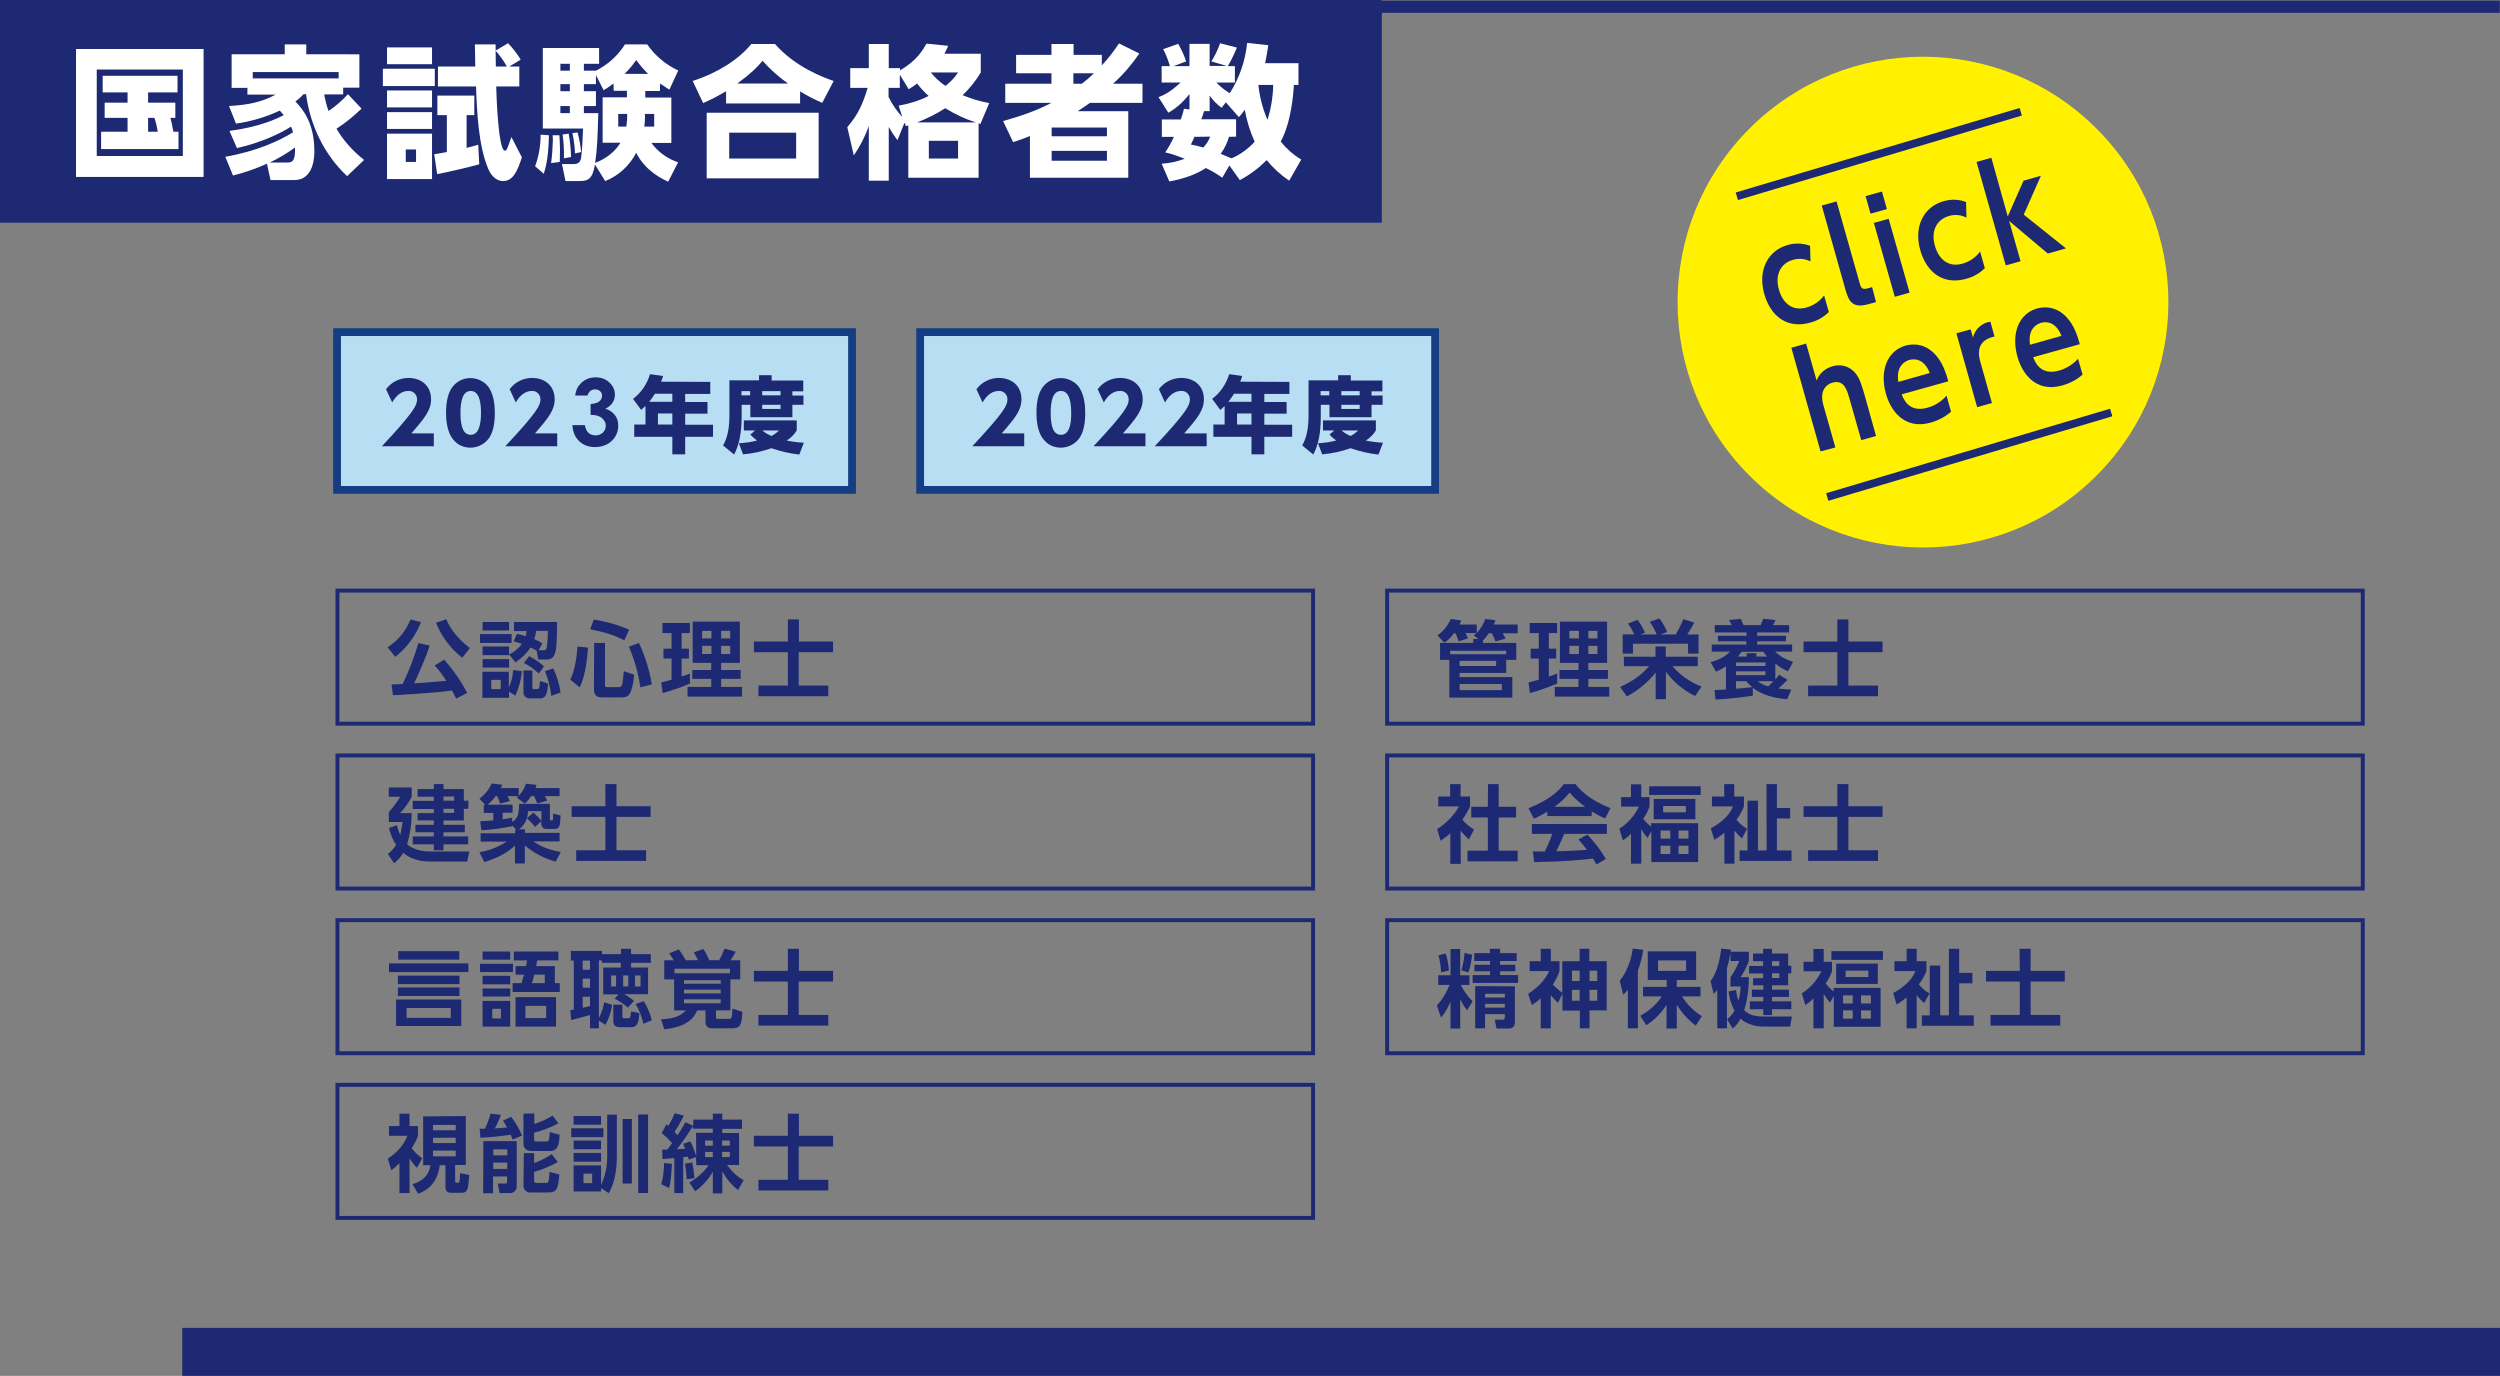 <?xml version="1.0" encoding="utf-8"?>
<!-- Generator: Adobe Illustrator 24.1.2, SVG Export Plug-In . SVG Version: 6.00 Build 0)  -->
<svg version="1.1" id="レイヤー_1" xmlns="http://www.w3.org/2000/svg" xmlns:xlink="http://www.w3.org/1999/xlink" x="0px"
	 y="0px" viewBox="0 0 1266.1 696.8" style="enable-background:new 0 0 1266.1 696.8;" xml:space="preserve">
<rect x="0" y="0" width="1266.1" height="696.8" fill="#808080" stroke="none"/>
<style type="text/css">
	.st0{fill:#1D2A73;}
	.st1{fill:#FFFFFF;}
	.st2{fill:#FFF100;}
	.st3{fill:none;stroke:#1D2A73;stroke-width:4;stroke-miterlimit:10;}
	.st4{fill:none;stroke:#1D2A73;stroke-width:2;stroke-miterlimit:10;}
	.st5{fill:#B8DEF3;}
	.st6{fill:none;stroke:#153D83;stroke-width:3.94;stroke-miterlimit:10;}
	.st7{fill:#1E2973;}
</style>
<rect class="st0" width="699.8" height="112.8"/>
<path class="st1" d="M103.1,24.8v64.8H38.5V24.8H103.1z M92.6,35.2H49V79h43.6V35.2z M90.4,66.7v8.8H51.2v-8.8h13.4v-7H53V52h11.6
	v-5.2H52v-8.4h37.9v8.4H75V52h13.8v7.7h-2.5c0.5,1.8,0.9,3.6,1.5,7H90.4z M79.9,66.7c-0.4-2.4-0.9-4.7-1.7-7H75v7H79.9z"/>
<path class="st1" d="M183.1,55c-3.9,3.8-8.1,7.2-12.7,10.2c3.6,6.1,8.4,11.4,14,15.8l-8.6,8.2c-11.6-10.9-18.7-25.6-20.8-41.5h-1.3
	c-1.2,1.4-2.6,2.6-4.1,3.7c3.9,4,9.6,11,9.6,25.2c0,2.1,0,14.6-10.2,14.6h-12l-1.8-8.3c-5.5,2.5-11.3,4.5-17.2,6l-3.9-9.5
	C130.3,76.6,142,71,148.4,67c-0.2-0.7-0.4-1.5-1-2.9c-5.2,3.4-15,8.1-27.4,10.9l-3.8-8.7c15.3-2,24.1-6.2,27.5-8
	c-0.9-1.1-1.5-1.7-2-2.3c-7,3.3-14.5,5.5-22.2,6.6l-3.5-8.9c10-0.6,16.6-2,23.6-5.8h-14.3v-3.4h-8v-17h26.9v-5h10.9v5H182v16.9h-8.2
	v3.4h-9.6c0.5,2.9,1.2,5.7,2.2,8.4c3.6-2.4,6.9-5.3,9.8-8.5L183.1,55z M171.5,39.7v-3.2H128v3.2H171.5z M145.4,82.3
	c2.3,0,4.3-0.3,4-7.6c-4,2.9-8.3,5.5-12.8,7.6H145.4z"/>
<path class="st1" d="M220.2,34.8v8.8h-26.3v-8.8H220.2z M218.8,24v8.5H196V24H218.8z M218.8,45.8v8.6H196v-8.6L218.8,45.8z
	 M218.8,56.8v8.5H196v-8.5L218.8,56.8z M218.8,67.7v23H196v-23H218.8z M210.7,75.7h-5.2V82h5.2V75.7z M242.7,83.2
	c-4.8,1.4-15.8,3.9-21.3,5l-1.5-10.1c3-0.4,3.5-0.6,6.4-1.1V58.3h-4.8v-9.9h18.7v9.9h-3.9v16.6c2-0.5,2.7-0.7,5.9-1.6L242.7,83.2z
	 M257.3,21.9c2.4,2.5,4.6,5.3,6.4,8.3l-5.8,3.5h5.1v10.1h-11.7c0.1,4,1,32.5,4.4,32.5c0.9,0,1-0.4,3.3-6.9l5.3,10.3
	c-2.3,7.1-4.5,12-9.6,12c-2.3,0-5.5-1.6-7.4-6.1c-5-11.6-5.8-29.5-6.2-41.8h-19.3V33.7h18.9c-0.1-7.5-0.2-8.5-0.2-11.2H251v3.1
	L257.3,21.9z M256.7,33.7c-1.6-2.9-3.5-5.6-5.7-8c0,1.1,0.1,6.6,0.1,8H256.7z"/>
<path class="st1" d="M278,68.5c-0.1,5-0.4,12.8-2.6,19.5l-4.4-3.8c1.9-5.1,2.8-10.5,2.8-16L278,68.5z M334.2,46.1h-7.4v3.3H340v23
	h-10.1c3.4,4.6,8.1,8,13.5,9.8l-5,9.8c-2.9-1.3-11.5-5.3-16.2-14.6c-3.4,6.5-8.9,11.6-15.7,14.3l-5.2-8.4c-1.2,7.2-3.2,8.4-8,8.4
	h-6.9l-1.8-8.6h5.7c1.1,0,3,0,3.8-2.3c0.6-1.8,1.1-12.6,1.2-15.7h-20.4V24.3h28.5v8h-7.7v3.5h6.1c6-3,11.1-7.6,14.7-13.3h11.3
	c3.9,5.7,9.4,10.3,15.7,13.2l-4.5,9.7c-1.3-0.8-2.4-1.5-4.7-3.1L334.2,46.1z M283.3,68.5c0.1,1.2,0.3,5.1,0.3,6.9
	c0,2.1-0.1,5.5-0.1,6.6l-4.4,0.6c0.5-3.8,0.8-7.6,0.9-11.5c0-0.6-0.1-1.8-0.1-2.6H283.3z M283.8,32.3v3.5h4.8v-3.5H283.8z
	 M283.8,42.6v3.6h4.8v-3.6H283.8z M283.8,53.7v3.6h4.8v-3.6H283.8z M288,67.7c0.7,3.9,1.1,7.9,1.2,11.8l-3.6,0.7
	c0.1-4.1-0.1-8.1-0.7-12.1L288,67.7z M292.5,67.1c0.9,3.2,1.5,6.6,1.8,9.9l-3.1,0.7c-0.1-3.5-0.6-6.9-1.3-10.3L292.5,67.1z
	 M310.7,42.3c-1.6,1.2-3.3,2.4-5,3.4l-3.9-7.7v4.6h-6.1v3.6h6.1v7.5h-6.1v3.6h7.3c-0.4,12.8-0.5,17.7-1.6,25.2
	c2-0.8,8.7-3.4,12.8-10.2h-9v-23h12.3V46h-6.7L310.7,42.3z M317.2,64.1c0.3-2.1,0.5-4.3,0.4-6.4h-4.5v6.4H317.2z M328.2,37.4
	c-2.2-2.2-4.2-4.5-6-7c-1.7,2.5-3.7,4.9-5.9,7H328.2z M331.3,64.1v-6.4h-4.7c0.1,2.1,0,4.3-0.3,6.4H331.3z"/>
<path class="st1" d="M416.4,52.1c-3.9-1.7-7.6-3.6-11.2-5.8v6.1h-37.5v-6.2c-3.7,2.2-7.6,4.3-11.6,6L350.8,41
	c12.8-4.1,23.4-11,29.7-18.7h12c10.3,11.8,25,17.1,29.7,18.7L416.4,52.1z M414.6,57.1v33.2h-56.7V57.1H414.6z M403.2,67.2h-33.9
	v13.1h33.9V67.2z M399.1,42.3c-4.7-3.3-9-7.1-12.9-11.5c-2.9,3.4-5.7,6.3-12.8,11.5H399.1z"/>
<path class="st1" d="M496.7,27.2v9.5c-2.5,4.2-5.6,8.1-9.2,11.5c4.3,1.8,8.9,3.2,13.5,4l-4.5,10.6l-0.9-0.3V90H460V63.5l-1.2,0.4
	l-0.7-1.8l-3.6,8.9c-1.6-2.1-3.1-4.4-4.4-6.7v27.2H440V63.9c-1.9,5.2-4.4,10.2-7.6,14.8l-3.3-14.3c5.4-6.2,7.9-11.8,10.3-19.9h-8.8
	v-10h9.4V22.3h10.1v12.2h5.7v1.1c8.8-5,11.8-10.7,13.4-13.5l11,1.1c-0.6,1.4-1.2,2.7-1.9,4L496.7,27.2z M455.1,53.5
	c5.3-0.9,10.4-2.5,15.2-4.9c-2.1-1.9-4.1-4-5.8-6.3c-1.8,1.3-2.7,1.9-4.3,2.9l-4.5-7.4v6.7H450v4.6c1.8,3.7,4.2,7.2,7,10.2
	L455.1,53.5z M494.2,62c-5.4-1.7-10.6-4.2-15.5-7.2c-4.5,2.9-9.3,5.3-14.3,7.2H494.2z M485.2,71.3h-14.8v9h14.8V71.3z M471.4,36.7
	c2.1,2.6,4.6,4.9,7.4,6.8c2.5-1.9,4.7-4.2,6.4-6.8H471.4z"/>
<path class="st1" d="M577,27.1c-3.8,5.6-8.3,10.8-13.3,15.3h14.9v9.7H552c-2.5,1.8-4.1,2.8-6.2,4.2h25.6V90h-49.8V68.9
	c-2.4,1-3.9,1.5-8.5,3.1L508,61.3c13.9-3.9,19.5-6.7,24.5-9.2h-23.4v-9.7h23.4v-5.3h-17.9v-9.3h17.9v-5.5h11.2v5.5H558v5.3
	c3.2-3.4,6.1-7.2,8.7-11.1L577,27.1z M560.6,64.6h-28V69h28V64.6z M560.6,76.4h-28v5h28V76.4z M547.9,42.4c2.1-1.6,4.2-3.4,6.1-5.3
	h-10.4v5.3H547.9z"/>
<path class="st1" d="M622.6,83.8L619,90c-2.6-1.9-5.4-3.5-8.3-4.9c-4.7,3-10.1,5.2-18.5,6.8l-3.9-9c4-0.2,8-1.1,11.7-2.5
	c-6.6-2.6-8.6-2.9-9.9-3.2c1.7-2.5,3.2-5.1,4.4-7.9h-6.1v-8.8h9.6c0.7-1.8,1.2-3.6,1.6-5.4l2.8,0.3v-7.8c-2.9,3.8-6.5,7.1-10.7,9.5
	l-5-7.9c2.5-0.9,5.8-2.4,11.2-7.4h-9.6v-8.3h4.2c-0.9-3-2-5.9-3.4-8.6l7.6-2.7c1.6,2.8,3,5.8,4,8.9l-6.4,2.4h8.1V22.2h10.2v11.2h8.7
	l-7.8-2.3c1.8-2.9,3.3-6,4.4-9.2l8.5,2.2c-1.3,3.2-2.8,6.4-4.6,9.4h3.6v8.3H616c2,2.1,4.3,3.9,6.8,5.4c4.9-7.7,7.9-16.4,8.8-25.5
	l10.7,1.2c-0.4,2.4-0.7,5-1.6,9.1h16.9v11h-2.3c-0.3,4.2-1.2,18.5-6.7,28.7c2.9,3.6,6.4,6.7,10.4,9.1l-6.1,10.7
	c-4.3-2.9-8.1-6.4-11.4-10.4c-4,4-8.6,7.5-13.6,10.1L622.6,83.8z M604.9,69.3c-0.3,0.7-0.4,1.1-1.8,3.9c2,0.4,3.4,0.7,6.3,1.5
	c1.5-1.6,2.7-3.4,3.5-5.5L604.9,69.3L604.9,69.3z M622.4,69.3c-0.9,3.1-2.3,6-4.2,8.6c1,0.4,2.2,0.9,5.5,2.3
	c4.4-1.9,8.4-4.8,11.7-8.4c-2.3-5.2-4-10.6-5-16.2c-0.9,1.3-1.9,2.6-3,3.7l-6.6-7.5l-2.1,2.8c-2.4-1.7-4.4-3.8-6.1-6.2v7.9h-2.8
	c-0.8,2.3-1,3.1-1.4,4.1H626v8.8L622.4,69.3z M637.3,43c0.6,6.1,2.2,12.1,4.6,17.7c1.8-5.7,2.8-11.7,2.9-17.7H637.3z"/>
<rect x="133.4" y="0.3" class="st0" width="1132.6" height="6.2"/>
<rect x="92.3" y="672.5" class="st0" width="1173.8" height="24.3"/>
<ellipse transform="matrix(0.707 -0.707 0.707 0.707 177.163 733.518)" class="st2" cx="974" cy="152.9" rx="124.3" ry="124.3"/>
<path class="st0" d="M926.2,158c-2.6,2.6-5.9,4.5-9.5,5.4c-11.3,3.2-19.9-2.9-23.2-14.5c-3.5-12.4,2.1-22.1,11.8-24.8
	c3.7-1.1,7.8-1,11.4,0.4l0.2,7.9c-2.8-1.4-5.9-1.7-8.9-0.8c-6.3,1.8-9.2,7.7-7.1,15c1.8,6.5,6.5,11.3,14.1,9.1
	c3.5-1,6.6-3.1,8.8-6.1L926.2,158z"/>
<path class="st0" d="M950.1,153l-3.7,1c-8.2,2.3-10.1-1.2-11.9-7.7l-11.9-42.2l7.5-2.1l11.8,41.7c0.5,1.9,1.1,3.1,3.8,2.4l2.4-0.7
	L950.1,153z"/>
<path class="st0" d="M955.6,105.9l-8.3,2.3l-2.5-8.9l8.3-2.3L955.6,105.9z M967.1,148.2l-7.5,2.1L949,112.9l7.5-2.1L967.1,148.2z"/>
<path class="st0" d="M1005.2,135.8c-2.6,2.6-5.9,4.5-9.5,5.4c-11.3,3.2-19.9-2.9-23.2-14.5c-3.5-12.4,2.1-22.1,11.8-24.8
	c3.7-1.1,7.8-1,11.4,0.4l0.2,7.9c-2.8-1.4-5.9-1.7-8.9-0.8c-6.3,1.8-9.2,7.7-7.1,15c1.8,6.5,6.5,11.3,14.1,9.1
	c3.5-1,6.6-3.1,8.8-6.1L1005.2,135.8z"/>
<path class="st0" d="M1016.8,109.6l8-18.1l8.8-2.5l-8.7,19.7l21.4,17.1l-9.2,2.6l-19.6-16.5l5.8,20.4l-7.5,2.1L1001,82l7.5-2.1
	L1016.8,109.6z"/>
<path class="st0" d="M922,228.6l-14.8-52.5l7.5-2.1l5.3,18.7c1.4-3.6,4.4-6.2,8.1-7.2c4.1-1.3,8.6,0,11.4,3.3
	c2.1,2.5,3.1,5.3,4.7,10.9l5.9,21.1l-7.5,2.1l-6-21.2c-1.2-4.1-2.7-9.6-8.6-7.9c-1.2,0.3-7.2,2.4-4.5,11.6l6,21.2L922,228.6z"/>
<path class="st0" d="M963.1,199.7c0.9,2.4,3.6,9.4,13,6.8c3.7-1,7.1-3.1,9.7-6.1l2.3,8.1c-3,2.6-6.4,4.4-10.2,5.5
	c-14.1,4-20.7-7-22.8-14.6c-3.3-11.8,0.8-21.8,10-24.4c3.7-1,10.8-1.4,16.5,6.4c2.6,3.5,4.1,8,5.1,11.7L963.1,199.7z M977.3,188.9
	c-3.2-8.2-8.9-7-10.4-6.6c-1.2,0.4-6.9,2.3-5.5,11.1L977.3,188.9z"/>
<path class="st0" d="M1001.3,206.2l-10.5-37.4l7.2-2l1.2,4.1c1-4.2,4.5-7.4,8.8-8l2.1,7.5c-5.3,1.2-9.6,4.3-7.2,12.8l5.9,20.9
	L1001.3,206.2z"/>
<path class="st0" d="M1029.7,180.9c0.9,2.4,3.6,9.4,13,6.8c3.7-1,7.1-3.1,9.7-6l2.3,8c-2.9,2.6-6.4,4.4-10.2,5.5
	c-14.2,4-20.7-7-22.8-14.6c-3.3-11.8,0.8-21.8,10-24.4c3.7-1,10.8-1.4,16.5,6.4c2.6,3.5,4.1,8,5.1,11.7L1029.7,180.9z M1044,170.1
	c-3.2-8.2-8.9-7-10.4-6.6c-1.2,0.4-6.9,2.3-5.5,11.1L1044,170.1z"/>
<line class="st3" x1="879.6" y1="99.4" x2="1023.4" y2="56.6"/>
<line class="st3" x1="925.4" y1="251.7" x2="1069.2" y2="208.9"/>
<rect x="170.9" y="299.1" class="st4" width="494.1" height="67.4"/>
<path class="st0" d="M213.2,315.1c-2.7,6.9-7.2,13-13,17.6l-3.9-4.9c5.3-3.4,9.3-8.3,11.6-14.1L213.2,315.1z M231,353.8
	c-0.6-1.2-1.1-2.3-2.1-4.1c-10,1.4-27.2,2.2-29.9,2.4l-0.7-5.5c0.6,0,4.7-0.1,5.6-0.2c3.3-6.7,5.9-13.6,8-20.7l5.7,1.2
	c-1.7,5.8-6.5,16.5-7.9,19.1c1.3,0,4.1-0.1,5.5-0.3c3.1-0.2,8.5-0.7,10.8-0.9c-1.7-2.8-3.7-5.4-5.9-7.8l4.9-2.9
	c4.5,5.1,8.4,10.7,11.6,16.8L231,353.8z M234.1,333.1c-5.9-4.6-10.5-10.7-13.3-17.7l5.2-1.8c2,4.9,6.3,10.4,12,14.6L234.1,333.1z"/>
<path class="st0" d="M259.1,321.1v4.5h-16v-4.5H259.1z M257.8,315v4.3h-13.4V315H257.8z M257.8,327.4v4.4h-13.4v-4.4H257.8z
	 M257.8,333.8v4.3h-13.4v-4.3H257.8z M264.3,339.9c-0.4,4.3-1.5,8.5-3.3,12.4l-3.2-2v3.1h-13.5v-13.2h13.4v8c1.3-2.8,2-5.8,2.2-8.9
	L264.3,339.9z M253.6,344.3h-4.8v4.7h4.8V344.3z M271.8,329.5c-1.2-0.7-2-1.1-3.1-1.6c-2,3-4.6,5.6-7.7,7.5l-3.2-4
	c2.6-1.1,4.8-3,6.5-5.3c-1.9-0.6-2.6-0.9-4.2-1.3l1.7-3.8c1.5,0.3,2.2,0.5,4.4,1.2c0.3-0.9,0.4-1.8,0.5-2.6h-6.4V315h21.8
	c0,4.5,0,12.1-0.8,15c-0.6,2.3-1.4,4-4.5,4h-4.2L271.8,329.5z M269.6,339.6v8.2c0,0.4,0,1.2,0.7,1.2h1.8c0.9,0,1.1-0.7,1.4-4.1
	l4.1,1.3c-0.4,4-0.7,7.5-4,7.5h-5.2c-1.6,0.2-3.1-1-3.3-2.7c0-0.1,0-0.2,0-0.3v-11.2L269.6,339.6z M272.9,341.1
	c-2.3-2.1-4.8-3.9-7.6-5.4l2.7-3.4c2.7,1.4,5.3,3.1,7.5,5.2L272.9,341.1z M275.3,329.4c0.8,0,1.4-0.4,1.6-1.7
	c0.4-2.7,0.6-5.5,0.5-8.2h-5.8c-0.2,1.4-0.6,2.8-1,4.2c1.4,0.6,2.8,1.3,4.1,2.1l-1.9,3.5h2.5V329.4z M279.2,352.4
	c-0.5-4.3-1.6-8.5-3.2-12.5l4.2-1.4c1.8,3.9,3.1,8,3.7,12.2L279.2,352.4z"/>
<path class="st0" d="M297.8,328c-0.9,12.9-3.1,17.7-4.2,20.1l-4.8-3.9c2.3-4.6,3.2-10.8,3.7-16.8L297.8,328z M300.7,313.8
	c6.2,0.9,12.2,2.6,17.9,5.1l-2.4,5.4c-5.2-2.7-9.8-4.1-17.3-5.6L300.7,313.8z M300.9,325.6h5.5v21.2c0,0.5,0,1.2,1.1,1.2h5.9
	c0.6,0,1.2-0.3,1.5-0.9c0.5-1,0.9-5.6,1-7.2l5.3,1.8c-1.1,10.4-3,11.5-6.3,11.5h-10c-2.6,0-4.1-1-4.1-4.3L300.9,325.6z M323.6,325.6
	c3.1,6.7,5.3,13.7,6.5,21l-5.8,1.5c-1-7.1-3-14-5.8-20.6L323.6,325.6z"/>
<path class="st0" d="M334.9,345.6c1.6-0.4,3-0.7,5.2-1.4v-10.7H336v-5h4.1v-7.9h-4.6v-5.1h13.9v5.1h-4.2v7.9h3.7v5h-3.7v9.1
	c2.4-0.8,3.1-1,4.2-1.5v5.1c-4.5,1.9-9.1,3.5-13.8,4.8L334.9,345.6z M350.8,314.8h23.9v20.9h-9.5v3.6h9.9v4.5h-9.9v4.1h10.6v4.9
	h-27.6v-4.9h12v-4.1h-9.6v-4.5h9.6v-3.6h-9.4V314.8z M355.6,319.5v3.8h4.7v-3.8H355.6z M355.6,327.1v4.1h4.7v-4.1H355.6z
	 M365.2,319.5v3.8h4.6v-3.8H365.2z M365.2,327.1v4.1h4.6v-4.1H365.2z"/>
<path class="st0" d="M399,313.7h5.6v11.2h17.3v5.4h-17.4v16.9h15v5.4h-35.4v-5.4H399v-16.9h-17.2v-5.4H399V313.7z"/>
<rect x="170.9" y="382.6" class="st4" width="494.1" height="67.4"/>
<path class="st0" d="M237.7,431.3l-1.1,5h-18.3c-2.5,0-9,0-14.1-4.4c-1.2,2.1-2.8,3.9-4.6,5.3l-3.2-4.7c1.7-1.3,3.1-2.8,4.2-4.6
	c-1.7-2.6-2.9-5.5-3.6-8.6l4-1.4c0.4,1.7,0.9,3.3,1.7,4.9c0.5-2.1,0.9-4.3,1.2-6.5h-7v-5c2.2-2.4,4.1-5,5.8-7.8h-5.8v-4.7h11.6v4.8
	c-1.6,3-3.6,5.8-5.9,8.2h5.9c0,5.4-0.8,10.7-2.3,15.8c2.6,2.4,7.1,3.6,11.2,3.6h20.3V431.3z M224.6,399.6h10.3v5.9h2.3v4.1h-2.3v5.9
	h-10.3v2.2h10.8v3.8h-10.8v2.1h12.5v4h-12.5v3h-4.9v-3H209v-4h10.7v-2.1h-9.3v-3.8h9.3v-2.2h-8.2v-3.7h8.2v-2.1H209v-4.1h10.7v-2.1
	h-8.2v-3.9h8.2v-2.5h4.9L224.6,399.6z M230,403.4h-5.4v2.1h5.4V403.4z M230,409.6h-5.4v2.1h5.4V409.6z"/>
<path class="st0" d="M259.5,418.1v0.3c-5.2,1.1-10.4,1.8-15.7,2.1l-0.6-4.6c0.9,0,3.3-0.2,6.6-0.4v-3.8H245v-4.1h0.8l-3-3.1
	c2.7-2,4.8-4.6,6.2-7.7l5.3,0.6c-0.1,0.6-0.4,1.2-0.7,1.7h9.1v3.9c1.7-1.7,2.9-3.8,3.7-6.1l5.3,0.6c-0.1,0.6-0.3,1.1-0.5,1.6h12.2
	v4.1h-7.5c0.5,0.7,0.9,1.5,1.2,2.3l-5,1.4c-0.4-1.1-1.2-2.7-1.6-3.7h-1.6c-0.8,1.4-1.9,2.7-3.1,3.8l-4.1-3.1
	c0.5-0.4,0.6-0.6,0.9-0.7H257c0.5,0.8,0.9,1.6,1.2,2.5l-5,1.3c-0.3-1.3-0.8-2.6-1.4-3.8H251c-1.2,1.6-2.5,3-4,4.3h12.6v4.1h-5v3.3
	c2.5-0.4,3.5-0.5,4.8-0.8v2.2c2.8-1.7,3.4-4.1,3.5-9.2h15.6v7.5c0,0.6,0.1,0.9,0.5,0.9c0.9,0,1,0,1.1-0.8c0-0.3,0-2.3,0-2.7l3.8,1
	c-0.2,4.6-0.3,6.8-2.9,6.8h-4.4c-2.1,0-2.5-1.9-2.5-2.9v-1l-3.1,2.9c-1.3-1.6-2.6-3-4.1-4.4l3.2-2.9c1.5,1.3,2.8,2.7,4.1,4.1v-4.8
	h-6.8c0,3.6-1.6,7-4.5,9.2h3v1.8h17.5v4.3h-13.3c2.5,1.7,5.7,3.8,13.9,5.4l-2.6,4.9c-5.7-1.6-11-4.4-15.6-8.2v9.1h-5v-9.1
	c-3.7,3.6-8.5,6.2-15.5,8.4l-2.5-5c4.9-0.8,9.6-2.7,13.9-5.4h-13.3V422h17.5v-1.8h0.5L259.5,418.1z"/>
<path class="st0" d="M306.6,397.1h5.6v11.2h17.3v5.4h-17.3v16.9h15v5.4h-35.4v-5.4h14.8v-16.9h-17.1v-5.4h17.1V397.1z"/>
<rect x="170.9" y="466" class="st4" width="494.1" height="67.4"/>
<path class="st0" d="M237.2,487.9v4.4H197v-4.4H237.2z M233.6,506.2v13.4h-33v-13.4L233.6,506.2L233.6,506.2z M232.7,494.1v4.3
	h-31.2v-4.3H232.7z M232.7,500.1v4.3h-31.2v-4.3H232.7z M232.6,481.7v4.3h-30.9v-4.3H232.6z M228.3,510.5h-22.4v5h22.4V510.5z"/>
<path class="st0" d="M259.8,488.1v4.2h-16.7v-4.2H259.8z M258.4,481.9v4.1h-14v-4.1H258.4z M258.4,494.2v4.3h-14v-4.3H258.4z
	 M258.4,500.6v4.1h-14v-4.1H258.4z M258.4,506.9v13h-14v-13L258.4,506.9L258.4,506.9z M253.7,510.9h-4.4v4.9h4.4V510.9z M281,489.3
	v8.6h2.5v4.5h-23.9v-4.5h4.5c0.5-1.5,0.7-2.3,1.3-4.3h-4.3v-4.3h5.3c0.3-1.2,0.3-1.8,0.5-2.9h-6.7v-4.5h22.6v4.5h-10.7
	c-0.2,1.2-0.3,1.4-0.6,2.9L281,489.3L281,489.3z M281.6,519.9h-20.5V505h20.5V519.9z M276.6,509.4h-10.5v6.2h10.5V509.4z
	 M270.6,493.6c-0.6,2.1-0.8,2.9-1.2,4.3h6.5v-4.3H270.6z"/>
<path class="st0" d="M313.2,503.6h-7.7V490h8.9v-2.4h-9.6v-1.2h-1.5v29.2c1.3-2.5,2.2-5.2,2.7-8l4,1.3c-0.5,3.5-1.6,7-3.4,10.1
	l-3.3-2.1v3.9h-4.5V514c-1.5,0.5-6.4,1.9-9.5,2.6l-0.5-5c0.5-0.1,1.2-0.2,1.8-0.3v-24.8h-1.5v-4.9h15.8v1.6h9.6v-2.7h5.1v2.7h10v4.4
	h-10v2.4h8.6v13.5h-12.1c1.8,0.9,3.5,2.1,5,3.4l-3.1,3.4c-2-1.8-4.3-3.3-6.7-4.5L313.2,503.6z M295.1,486.5v4.6h3.7v-4.6H295.1z
	 M295.1,495.6v4.6h3.7v-4.6H295.1z M298.8,504.8h-3.7v5.6c0.9-0.2,3-0.7,3.7-0.9V504.8z M309.5,494v5.6h2.5V494H309.5z M310.6,508.8
	h4.6v5.9c0,0.7,0.1,1,1.1,1h1.9c0.9,0,1.1-0.2,1.4-3.5l4.2,0.9c-0.3,4.5-0.9,7.1-4,7.1h-5.9c-3.3,0-3.3-2.2-3.3-3.4L310.6,508.8z
	 M315.6,494v5.6h2.6V494H315.6z M321.6,494v5.6h2.8V494H321.6z M326,507c1.9,3,3.3,6.3,4.1,9.7l-4.3,1.8c-0.7-3.5-2-6.9-3.9-10
	L326,507z"/>
<path class="st0" d="M353.5,486.3c-0.1-0.2-0.8-1.8-2.1-4l4.8-1.7c1.2,1.8,2.2,3.7,3,5.7h5c1.1-1.9,2-3.9,2.8-5.9l5.6,1.6
	c-0.8,1.5-1.6,2.9-2.6,4.3h4.9v9.7h-5v15.7h-7.3v3.2c0,1,0.1,1.1,1.1,1.1h5.4c1.1,0,1.8,0,1.8-5.2l5.1,1.6c-0.5,6.7-0.8,8.4-5.5,8.4
	h-9.7c-0.8,0-3.5,0-3.5-3.3v-5.8h-4.2c-2,4.7-6.1,8.4-16.7,9.6l-1.6-5.1c8.7-0.3,11.2-3.1,12.5-4.5h-5.9V496h-5v-9.7h4.8
	c-1.4-2.2-1.5-2.4-2.3-3.5l4.9-2c1.3,1.7,2.5,3.6,3.5,5.5H353.5z M341.6,492.9h28.1v-2.3h-28.1V492.9z M365,496.4h-18.6v1.8H365
	V496.4z M365,501.2h-18.6v1.9H365V501.2z M365,506.1h-18.6v2H365V506.1z"/>
<path class="st0" d="M399,480.5h5.6v11.2h17.3v5.4h-17.4V514h15v5.4h-35.4V514H399v-16.9h-17.2v-5.4H399V480.5z"/>
<rect x="170.9" y="549.4" class="st4" width="494.1" height="67.4"/>
<path class="st0" d="M207.4,604.2h-5.1v-15.1c-1.3,1.3-2.7,2.5-4.1,3.6l-1.8-5.9c2.2-1.5,7.4-5,9.9-11.6H197v-4.9h5.3V564h5.1v6.3
	h4.3v4.9c-0.8,2.2-1.9,4.3-3.2,6.3c1.5,2,3.3,3.7,5.3,5.1l-2.6,4.8c-1.5-1.4-2.7-3-3.8-4.7L207.4,604.2z M235.9,565.2V590h-5.4v7.7
	c0,0.9,0,1.3,0.9,1.3c1,0,1.2,0,1.3-0.7c0.2-1.4,0.3-2.8,0.3-4.2l4.6,1c-0.5,8.1-0.9,9-4.3,9h-4.5c-2.2,0-3.2-0.8-3.2-3v-11h-2.9
	c-1.1,9.3-6.4,12.7-10.9,14.5l-2.9-4.9c8.1-2.3,8.9-8.1,9.1-9.6h-3.7v-24.7L235.9,565.2z M219.3,569.7v2.7h11.5v-2.7H219.3z
	 M219.3,576.2v2.7h11.5v-2.7H219.3z M219.3,582.7v2.9h11.5v-2.9H219.3z"/>
<path class="st0" d="M259.6,577.1c-0.3-0.7-0.4-1.2-1-2.4c-4.9,0.7-10.4,1.3-15.3,1.5l-0.4-4.6h2.7c1.2-2.4,2.1-5,2.8-7.6l5.3,0.6
	c-0.9,2.4-1.9,4.7-3.1,6.9c0.7,0,5.2-0.5,6.2-0.5c-0.9-1.7-1.5-2.5-2.1-3.5l4.2-1.9c2.2,2.9,4.1,6.1,5.5,9.5L259.6,577.1z
	 M244.8,577.9h16.9v22.8c0.1,1.8-1.2,3.3-3,3.5h-0.1H253l-0.9-4.8h3.9c0.4,0,0.8-0.3,0.8-0.7v-0.1v-2.8h-7.1v8.5h-5L244.8,577.9z
	 M249.8,582.1v3h7.1v-3H249.8z M249.8,588.8v3.2h7.1v-3.2H249.8z M270.6,563.9v5.3c3.3-1,6.4-2.5,9.3-4.2l2.9,3.9
	c-3.9,2.1-8,3.7-12.3,4.7v3.5c0,0.9,0.6,1,1.1,1h5c1,0,1.7,0,1.8-4.8l5,1.4c-0.2,5.7-1.3,8.2-4.7,8.2h-9.6c-3.8,0-4-3-4-3.5V564
	L270.6,563.9z M265.3,584h5.2v5c3.2-1.1,6.1-2.6,8.9-4.5l3.1,4c-3.8,2.1-7.8,3.8-12,5v4.3c0,0.6,0.2,1.3,1.2,1.3h4.8
	c1.3,0,1.5-0.3,1.8-5.6l5,1.3c-0.6,6.8-1.2,9.1-5.3,9.1h-9.3c-1.8,0.2-3.4-1.2-3.6-3c0-0.2,0-0.4,0-0.6L265.3,584z"/>
<path class="st0" d="M305.6,571.4v4.5h-16.3v-4.5H305.6z M307.5,564.5h4.9v21.4c0,4-0.4,11.9-4.1,18.4l-3.9-2.6v1.7h-13.9v-13.2
	h13.9v9.9c2.1-4.5,3.2-9.5,3.1-14.5V564.5z M304.4,565.2v4.4h-13.9v-4.4H304.4z M304.4,577.6v4.4h-13.9v-4.4H304.4z M304.4,583.9
	v4.4h-13.9v-4.4H304.4z M299.9,594.4h-4.4v4.8h4.4V594.4z M320,566.7v32.7h-4.7v-32.7H320z M328.2,564.4v39.8h-5v-39.8H328.2z"/>
<path class="st0" d="M352.5,586l-3.7,1.3c-0.1-0.6-0.2-0.8-0.4-1.5L346,586v18.2h-4.5v-17.7c-0.7,0-5.7,0.5-6,0.5l-0.1-4.8
	c0.9,0,1.1,0,2.6,0c0.4-0.5,2-2.8,2.4-3.3c-1.6-1.8-3.4-3.5-5.3-5.1l2.4-4.4c0.3,0.3,0.7,0.5,1,0.8c1.2-2,2.3-4.2,3.2-6.4l4.6,1.2
	c-1.3,2.8-2.9,5.6-4.7,8.2l1.5,1.7c1.5-2.1,2.8-4.3,4-6.6l4,1.8V567h9.9v-3h4.8v3h10v4.7h-10v2.1h8.5V590h-6.1
	c2.9,3.8,4.9,5.7,8.4,7.7l-2.8,5c-3.3-2.6-6-5.8-8-9.5v11.2H361v-11c-2.2,3.9-5.2,7.2-8.9,9.9l-3-4.4c3.9-2.2,7.2-5.2,9.8-8.8h-6.3
	L352.5,586z M340.3,589.4c-0.4,8.2-1,10.6-1.5,12.3l-3.9-2c0.9-3.5,1.4-7.1,1.4-10.7L340.3,589.4z M352.5,573.7h8.5v-2.1h-10.1v-1.3
	c-2.5,4.1-5.2,8-8.1,11.7c2.4-0.1,2.7-0.2,4.2-0.2c-0.6-1.5-0.7-1.8-1-2.5l3.6-1.3c1.2,2.4,2.2,4.9,3,7.4L352.5,573.7z M350.6,588.7
	c0.5,2.6,0.9,5.3,1.1,8l-3.9,0.5c-0.2-2.6-0.5-5.3-0.9-7.9L350.6,588.7z M357.1,577.6v2.6h3.9v-2.6H357.1z M357.1,583.4v2.6h3.9
	v-2.6H357.1z M365.7,577.6v2.6h3.9v-2.6H365.7z M365.7,583.4v2.6h3.9v-2.6H365.7z"/>
<path class="st0" d="M399,564h5.6v11.2h17.3v5.4h-17.4v16.9h15v5.4h-35.4v-5.4H399v-16.9h-17.2v-5.4H399V564z"/>
<rect x="702.5" y="299.1" class="st4" width="494.1" height="67.4"/>
<path class="st0" d="M751.1,325.6h16.8v8.6h-5.1v6.6h-23.6v2.1h26.7v10.4H734v-19.1h-4.7v-8.6h16.8v-2h2.6l-2.3-1.8
	c0.4-0.4,0.9-0.8,1.3-1.2h-5.5c0.5,0.9,0.9,1.8,1.2,2.7l-4.7,1.5c-0.4-1.4-1-2.8-1.6-4.1h-0.8c-1.3,1.9-2.9,3.6-4.9,4.8l-3.4-3.7
	c3-2.1,5.3-5,6.7-8.3l5.3,0.7c-0.2,0.7-0.5,1.5-0.9,2.1h8.8v4.3c1.9-2,3.4-4.5,4.3-7.1l5.1,0.6c-0.2,0.8-0.4,1.2-0.8,2.2h12.1v4.4
	H761c0.6,0.9,1.1,1.8,1.5,2.7l-5.1,1.5c-0.5-1.4-1.1-2.8-1.9-4.2H754c-0.9,1.3-1.9,2.6-3,3.7L751.1,325.6z M734.4,331.3h28.4v-1.7
	h-28.4V331.3z M739.2,334.7v2.6h18.5v-2.6H739.2z M739.2,346.4v3.1h21.4v-3.1H739.2z"/>
<path class="st0" d="M774.1,345.6c1.6-0.4,3-0.7,5.2-1.4v-10.7h-4.1v-5h4.1v-7.9h-4.6v-5.1h13.9v5.1h-4.2v7.9h3.7v5h-3.7v9.1
	c2.3-0.8,3.1-1,4.2-1.5v5.1c-4.5,1.9-9.1,3.5-13.8,4.8L774.1,345.6z M790,314.8h23.9v20.9h-9.5v3.6h9.9v4.5h-9.9v4.1H815v4.9h-27.6
	v-4.9h12v-4.1h-9.6v-4.5h9.6v-3.6H790V314.8z M794.8,319.5v3.8h4.8v-3.8H794.8z M794.8,327.1v4.1h4.8v-4.1H794.8z M804.4,319.5v3.8
	h4.6v-3.8H804.4z M804.4,327.1v4.1h4.6v-4.1H804.4z"/>
<path class="st0" d="M820.5,347.9c6.8-3.2,10.3-5.7,14.7-10.5h-12.8v-4.8h16v-5.2h5.2v5.2h16.2v4.8H847c4,4.6,9,8.1,14.7,10.3
	l-3.2,4.8c-5.8-2.8-10.9-7-14.8-12.3v13.9h-5.2v-13.5c-4,5-8.9,9.1-14.6,12.1L820.5,347.9z M827.7,321.3c-0.9-1.9-2-3.8-3.2-5.5
	l4.8-1.9c1.5,2,2.8,4.1,3.8,6.5l-2.3,0.9h8.2c-0.9-2.3-2.1-4.4-3.5-6.4l4.9-1.7c1.6,2.1,2.9,4.4,3.9,6.9l-3.5,1.2h7.9
	c1.4-2.5,2.7-5,3.8-7.7l5.6,1.7c-1.1,2.1-2.3,4.1-3.6,6h5.7v9.7h-5.3v-5H827v5h-5.2v-9.7H827.7z"/>
<path class="st0" d="M874.1,337.5c-1.6,1-3.3,1.9-5,2.7l-2.8-4.8c5.7-1.8,7.9-3.4,9.9-5.4h-9.3v-3.6h17.5v-1.6H870V322h14.5v-1.7
	h-16.1v-3.7h8.6c-0.2-0.4-1.1-2.2-1.3-2.6l5.9-0.6c0.2,0.4,1,2.1,1.4,3.2h8.6c0.5-1,1-2.1,1.4-3.2l6.2,0.6c-0.4,0.9-0.8,1.8-1.3,2.6
	h8.2v3.7h-16.2v1.7h14.6v2.8h-14.6v1.6h17.7v3.6H899c1.7,1.6,3.9,3.5,9.1,5.2l-2.6,4.8c-2.3-1-4.4-2.4-6.4-3.9v8
	c0.7-0.8,1.3-1.6,1.9-2.4l4.3,2.6c-1.5,1.5-3,3-4.7,4.4c2.2,0.3,4.4,0.4,6.6,0.5l-2.1,4.9c-10.3-0.7-15.6-4.3-17.4-5.8v4
	c-4.8,0.9-14.9,1.8-18.9,2l-0.5-4.8c0.6,0,4.7-0.3,5.8-0.3L874.1,337.5z M879.2,335.5v1.8h14.9v-1.8H879.2z M879.2,340v1.9h14.9V340
	H879.2z M879.2,345v3.8c2.7-0.2,5.6-0.5,8.2-0.8c-1.1-0.9-2.1-1.9-3-3H879.2z M884.6,332.5v-1.7h4.9v1.7h5.4
	c-0.7-0.8-1.3-1.6-1.9-2.4h-11c-0.6,0.8-1.2,1.6-1.8,2.4H884.6z M890.2,345c1.6,1.2,3.4,2.1,5.2,2.6c1-0.8,1.9-1.7,2.7-2.6H890.2z"
	/>
<path class="st0" d="M930.5,313.7h5.6v11.2h17.3v5.4h-17.3v16.9h15v5.4h-35.4v-5.4h14.8v-16.9h-17.1v-5.4h17.1L930.5,313.7
	L930.5,313.7z"/>
<rect x="702.5" y="382.6" class="st4" width="494.1" height="67.4"/>
<path class="st0" d="M739.8,437.5h-5.3V422c-1.5,1.4-3.2,2.6-4.9,3.8l-1.8-5.9c4.8-3,9.2-7.7,11-11.5h-10.4v-5h6v-6.3h5.3v6.3h4.8v5
	c-1.1,2.4-2.4,4.6-3.9,6.7c1.6,2,3.7,3.7,5.9,5l-2.6,5c-1.5-1.3-2.9-2.8-4.2-4.4L739.8,437.5z M753.6,397.1h5.4v11.5h8.8v5.4H759
	v16.8h9.6v5.4h-25.4v-5.4h10.3V414h-8.4v-5.4h8.4L753.6,397.1z"/>
<path class="st0" d="M783.7,411c-2.2,1.4-4.5,2.6-6.9,3.6l-2.7-5.3c10.4-4.1,15.5-8.8,17.8-12.2h6c2.3,2.9,6.5,7.7,17.7,12.2
	l-2.7,5.2c-2.4-1-4.6-2.2-6.8-3.6v2.4h-22.5V411H783.7z M808.5,437.8c-0.5-0.9-0.8-1.5-1.7-3c-5.5,0.6-12.5,1.5-29.8,1.8l-0.7-5.4
	h6.1c1.4-2.9,2.7-5.8,3.7-8.9h-10.3v-5h38v5h-21.6c-1.6,3.8-2.7,6.2-4,8.8c1.4,0,8.5-0.2,15.5-0.7c-0.9-1.3-2.1-2.7-4.3-5.3l4.5-2.4
	c3.6,3.7,6.7,7.8,9.4,12.3L808.5,437.8z M802.8,408.6c-2.9-2.1-5.6-4.5-7.9-7.2c-2.2,2.8-4.8,5.2-7.7,7.2H802.8z"/>
<path class="st0" d="M834.4,424.4c-1.2-1.4-2.3-2.9-3.2-4.5v17.5H826v-15.2c-1.2,1.3-2.6,2.4-4.1,3.4l-1.8-5.9
	c4.3-2.7,7.7-6.6,9.9-11.2h-9v-4.8h5v-6.5h5.2v6.5h4.2v4.8c-0.8,2.2-1.9,4.3-3.2,6.2c1.2,1.5,2.5,2.8,4,4v-1.8H860v19.7h-23.7V421
	L834.4,424.4z M861.3,402.6h-26.1v-4.4h26.1V402.6z M858.6,414.9h-21.1v-10.3h21.1V414.9z M845.9,420.6H841v4.1h4.9V420.6z
	 M845.9,428.3H841v4.2h4.9V428.3z M853.8,408.2h-11.5v3.2h11.5V408.2z M855.1,420.6h-5v4.1h5V420.6z M855.1,428.3h-5v4.2h5V428.3z"
	/>
<path class="st0" d="M882.2,424.6c-1.4-1.2-2.7-2.5-3.8-4v16.8h-5.1v-15.7c-1.6,1.4-3.3,2.6-5.1,3.6l-1.8-5.8
	c5.3-2.8,9.8-6.9,11.2-11.1H867v-5h6.2v-6.3h5.1v6.3h4.9v5c-0.9,2.4-2.2,4.7-3.8,6.7c1.5,1.9,3.3,3.5,5.4,4.6L882.2,424.6z
	 M894.6,397.1h5.3v12.1h6.7v5.3h-6.7v16.2h7.4v5.3H881v-5.3h4v-25.2h5.3v25.2h4.4L894.6,397.1z"/>
<path class="st0" d="M930.5,397.1h5.6v11.2h17.3v5.4h-17.3v16.9h15v5.4h-35.4v-5.4h14.8v-16.9h-17.1v-5.4h17.1L930.5,397.1
	L930.5,397.1z"/>
<rect x="702.5" y="466" class="st4" width="494.1" height="67.4"/>
<path class="st0" d="M734.6,507.3c-1.2,2.9-2.8,5.7-4.8,8.1l-2.1-6.2c2.8-3,4.9-6.6,6.4-10.4h-5.7v-4.9h6.2v-13.3h4.9v13.3h4.7v4.9
	h-4.4c1.5,3.1,3.5,5.9,6,8.3l-2.8,4.5c-1.5-1.7-2.6-3.7-3.5-5.7v15h-4.9L734.6,507.3z M732.1,482.9c1,2.2,1.5,6.3,1.7,8.6l-4,1
	c-0.1-2.9-0.5-5.8-1.3-8.7L732.1,482.9z M745.6,483.5c-0.8,5.6-1.2,6.8-2,9l-3.5-1.1c0.9-2.9,1.4-5.8,1.6-8.8L745.6,483.5z
	 M754.5,480.5h5.2v2.2h8.4v4h-8.4v1.9h7.7v3.3h-7.7v1.9h9.1v4h-23v-4h8.8v-1.9h-7.9v-3.3h7.9v-1.9h-8v-4h8L754.5,480.5z
	 M767.2,499.5v18c0,2.1-0.9,3.4-3.2,3.4h-6.1l-0.9-4.5h3.8c0.8,0,1.3-0.2,1.3-1.1v-1.7h-10v7.2h-5v-21.4L767.2,499.5z M752.1,503.3
	v1.9h10v-1.9H752.1z M752.1,508.4v1.9h10v-1.9H752.1z"/>
<path class="st0" d="M789,507.9c-1.3-1.2-2.5-2.5-3.6-3.9v16.8h-5.1v-15.2c-1.4,1.2-2.9,2.4-4.5,3.4l-1.9-5.7
	c4.2-2.7,8.1-6.2,10.7-11.5h-9.9v-5h5.6v-6.3h5.1v6.3h4.4v5c-0.8,2.4-2,4.7-3.4,6.8c1.5,1.5,3.1,3,4.8,4.2v-16h8.8v-6.3h4.9v6.3h8.8
	v24.9H805v9.1h-4.9v-9h-8.8v-8.6L789,507.9z M800,491.6h-3.9v5.2h3.9V491.6z M800,501.3h-3.9v5.5h3.9V501.3z M808.9,491.6H805v5.2
	h3.9V491.6z M808.9,501.3H805v5.5h3.9V501.3z"/>
<path class="st0" d="M824.4,501.2c-0.7,0.9-1.5,1.8-2.3,2.6l-1.8-7.1c5.2-6.5,6.3-14.2,6.6-16.3l5.3,0.6c-0.5,3.6-1.4,7.1-2.7,10.5
	v29.3h-5.1V501.2z M830.7,514.4c4.4-2.3,8.2-5.7,10.9-9.8h-9.5v-4.8h12v-3.5h-9.6v-14.5H859v14.5h-9.8v3.5h12v4.8h-9.4
	c2.6,4.1,6,7.5,10.1,10l-3.1,4.8c-3.9-2.9-7.1-6.5-9.6-10.6v12.1H844V509c-4.5,6.6-8.5,9.1-10.3,10.2L830.7,514.4z M839.7,486.4v5.3
	h14.2v-5.3H839.7z"/>
<path class="st0" d="M869.7,501.2c-0.5,0.8-1.1,1.6-1.8,2.2l-1.6-6.5c3-3.9,4.7-10.3,5.4-16.5l4.9,0.5c-0.4,3.2-1.1,6.3-2,9.4v30.5
	h-4.9L869.7,501.2z M879.2,501.4c0.2,1.9,0.6,3.7,1.2,5.4c0.7-2.3,1.1-4.8,1.1-7.2h-5.1v-4.7c1.8-2.5,3.3-5.3,4.4-8.2h-4.4V482h9.3
	v4.7c-1.1,2.9-2.5,5.7-4.2,8.2h4.2c0,10.3-2.3,16.3-2.4,16.7c3.2,3.2,7.4,3.2,10.4,3.2h13.8l-0.9,5.1H894c-2.8,0.1-5.5-0.3-8.1-1.3
	c-1.6-0.6-3.1-1.5-4.4-2.7c-1,1.9-2.3,3.6-4,5l-2.8-4.7c1.5-1.2,2.8-2.7,3.7-4.4c-1.6-3-2.6-6.3-3-9.7L879.2,501.4z M892.9,480.5
	h4.5v2.4h8.2v6.2h1.6v3.8h-1.6v6.1h-8.2v2.2h8.6v3.7h-8.6v2.2h9.8v4h-9.8v3H893v-3h-6.8v-4h6.8v-2.2h-5.8v-3.7h5.8V499h-5.2v-3.6
	h5.1V493h-7.1v-3.8h7.1v-2.4h-5.1v-3.9h5.1L892.9,480.5L892.9,480.5z M897.4,486.8v2.4h3.7v-2.4H897.4z M897.4,492.9v2.4h3.7v-2.4
	H897.4z"/>
<path class="st0" d="M926.8,507.8c-1.2-1.4-2.3-2.9-3.2-4.5v17.5h-5.2v-15.2c-1.2,1.3-2.6,2.4-4.1,3.4l-1.8-5.9
	c4.3-2.7,7.7-6.6,9.9-11.2h-9v-4.8h5v-6.5h5.2v6.5h4.2v4.8c-0.8,2.2-1.9,4.3-3.2,6.2c1.2,1.5,2.5,2.8,4,4v-1.8h23.8V520h-23.7v-15.6
	L926.8,507.8z M953.6,486.1h-26.1v-4.4h26.1V486.1z M951,498.3h-21.1V488H951V498.3z M938.3,504.1h-4.9v4.1h4.9V504.1z M938.3,511.7
	h-4.9v4.2h4.9V511.7z M946.2,491.6h-11.5v3.2h11.5V491.6z M947.5,504.1h-5v4.1h5V504.1z M947.5,511.7h-5v4.2h5V511.7z"/>
<path class="st0" d="M974.5,508c-1.4-1.2-2.7-2.5-3.8-4v16.8h-5.1v-15.7c-1.6,1.4-3.3,2.6-5.1,3.6l-1.7-5.8
	c5.3-2.8,9.8-6.9,11.2-11.1h-10.6v-5h6.2v-6.3h5.1v6.3h4.9v5c-0.9,2.4-2.2,4.7-3.8,6.7c1.5,1.9,3.3,3.5,5.4,4.6L974.5,508z
	 M987,480.5h5.2v12.2h6.7v5.3h-6.7v16.2h7.4v5.3h-26.3v-5.3h4V489h5.3v25.2h4.4L987,480.5L987,480.5z"/>
<path class="st0" d="M1022.8,480.5h5.6v11.2h17.3v5.4h-17.3V514h15v5.4h-35.3V514h14.8v-16.9h-17.1v-5.4h17.1L1022.8,480.5z"/>
<rect x="170.7" y="168.2" class="st5" width="260.8" height="79.9"/>
<rect x="170.7" y="168.2" class="st6" width="260.8" height="79.9"/>
<path class="st0" d="M219.7,219.5v6.5h-26.3c16.2-17.3,17.8-20.8,17.8-23.6c0.1-2.3-1.6-4.3-3.9-4.4c-0.2,0-0.3,0-0.5,0
	c-4.6,0-7.1,4-8.2,5.8l-3.1-6.7c2.7-3.6,6.9-5.7,11.4-5.7c6,0,11.4,3.6,11.4,10.8c0,5.5-3.1,9.4-10,17.3L219.7,219.5z"/>
<path class="st0" d="M228.7,221.5c-2.6-4.1-2.8-9.9-2.8-12.4c0-6,1.1-9.9,2.8-12.5c3.5-5.3,10.6-6.7,15.9-3.2
	c1.3,0.8,2.4,1.9,3.2,3.2c2.5,4,2.8,9.5,2.8,12.5c0,4.9-0.7,9.3-2.7,12.4c-3.5,5.3-10.6,6.8-15.9,3.4
	C230.7,224,229.6,222.8,228.7,221.5z M243.6,209.1c0-6.9-1.5-11.1-5.2-11.1c-4,0-5.2,4.9-5.2,11.1c0,6.9,1.4,11.1,5.2,11.1
	C242.3,220.2,243.6,215.4,243.6,209.1z"/>
<path class="st0" d="M282.2,219.5v6.5h-26.3c16.2-17.3,17.8-20.8,17.8-23.6c0.1-2.3-1.6-4.3-3.9-4.4c-0.1,0-0.3,0-0.4,0
	c-4.6,0-7.1,4-8.2,5.8l-3.1-6.7c2.7-3.6,6.9-5.7,11.4-5.7c6,0,11.4,3.6,11.4,10.8c0,5.5-3.1,9.4-10,17.3L282.2,219.5L282.2,219.5z"
	/>
<path class="st0" d="M359.7,193.4v6.1H347v4.1h11.3v5.9H347v5.6h14.1v6.1H347v8.9h-6.5v-8.9h-19.3V215h5.7v-9.4
	c-0.7,0.7-1.4,1.3-2.2,2l-4.1-5.6c4.1-3.1,7.1-7.5,8.6-12.5l6.6,0.9c-0.3,1-0.4,1.4-1,2.9L359.7,193.4z M331.7,199.4
	c-0.9,1.4-1.9,2.8-2.9,4.1h11.7v-4.1H331.7z M340.5,209.4h-7.3v5.6h7.3V209.4z"/>
<path class="st0" d="M369.4,192.6h15V190h6.4v2.7h16v5.5h-5.5v2.1h5.6v4.7h-5.6v6.3H380V205h-4.4v6c0,8.6-1.4,14.5-3.8,19.2
	l-5.6-4.6c0.9-1.7,3.2-5.7,3.2-14.8L369.4,192.6z M382.4,218h-5.7v-5.1h26.8v5.1c-1.3,2.1-3,3.8-5.1,5.1c2.9,0.6,5.8,1,8.7,1.1
	l-2.3,6c-4.8-0.5-9.5-1.6-14.1-3.2c-4.7,1.6-9.5,2.7-14.4,3.1l-2.1-5.6c3.1-0.2,6.2-0.6,9.2-1.4c-1.2-0.9-2.4-1.9-3.4-3L382.4,218z
	 M375.5,198.1v2.1h4.4v-2.1H375.5z M386,218c1.4,1.1,3,2.1,4.7,2.8c1.4-0.7,2.7-1.7,3.8-2.8H386z M386,198.1v2.1h9.3v-2.1H386z
	 M386,205v2.1h9.3V205H386z"/>
<rect x="466" y="168.2" class="st5" width="260.8" height="79.9"/>
<rect x="466" y="168.2" class="st6" width="260.8" height="79.9"/>
<path class="st0" d="M518.7,219.5v6.5h-26.3c16.2-17.3,17.8-20.8,17.8-23.6c0.1-2.3-1.6-4.3-3.9-4.4c-0.2,0-0.3,0-0.5,0
	c-4.6,0-7.1,4-8.2,5.8l-3.1-6.7c2.7-3.6,6.9-5.7,11.4-5.7c6,0,11.4,3.6,11.4,10.8c0,5.5-3.1,9.4-10,17.3L518.7,219.5z"/>
<path class="st0" d="M580.1,219.5v6.5h-26.3c16.2-17.3,17.8-20.8,17.8-23.6c0.1-2.3-1.6-4.3-3.9-4.4c-0.2,0-0.3,0-0.5,0
	c-4.6,0-7.1,4-8.2,5.8l-3.1-6.7c2.7-3.6,6.9-5.7,11.4-5.7c6,0,11.4,3.6,11.4,10.8c0,5.5-3.1,9.4-10,17.3L580.1,219.5z"/>
<path class="st0" d="M611.1,219.5v6.5h-26.3c16.2-17.3,17.8-20.8,17.8-23.6c0.1-2.3-1.6-4.3-3.9-4.4c-0.2,0-0.3,0-0.5,0
	c-4.6,0-7.1,4-8.2,5.8l-3.1-6.7c2.7-3.6,6.9-5.7,11.4-5.7c6,0,11.4,3.6,11.4,10.8c0,5.5-3.1,9.4-10,17.3L611.1,219.5z"/>
<path class="st0" d="M527.7,221.5c-2.6-4.1-2.8-9.9-2.8-12.4c0-6,1.1-9.9,2.8-12.5c3.5-5.3,10.6-6.7,15.9-3.2
	c1.3,0.8,2.4,1.9,3.2,3.2c2.5,4,2.8,9.5,2.8,12.5c0,4.9-0.7,9.3-2.7,12.4c-3.5,5.3-10.6,6.8-15.9,3.4
	C529.7,224,528.6,222.8,527.7,221.5L527.7,221.5z M542.5,209.1c0-6.9-1.5-11.1-5.2-11.1c-4,0-5.2,4.9-5.2,11.1
	c0,6.9,1.4,11.1,5.2,11.1C541.3,220.2,542.6,215.4,542.5,209.1L542.5,209.1z"/>
<path class="st0" d="M653,193.4v6.1h-12.7v4.1h11.3v5.9h-11.3v5.6h14.1v6.1h-14.1v8.9h-6.5v-8.9h-19.3V215h5.7v-9.4
	c-0.7,0.7-1.3,1.3-2.2,2l-4.1-5.6c4.1-3.1,7.1-7.5,8.6-12.5l6.6,0.9c-0.3,1-0.4,1.4-1,2.9L653,193.4z M625,199.4
	c-0.9,1.4-1.9,2.8-2.9,4.1h11.7v-4.1H625z M633.8,209.4h-7.3v5.6h7.3V209.4z"/>
<path class="st0" d="M662.7,192.6h15V190h6.4v2.7h16v5.5h-5.5v2.1h5.6v4.7h-5.6v6.3h-21.3V205h-4.4v6c0,8.6-1.3,14.5-3.8,19.2
	l-5.6-4.6c0.9-1.7,3.2-5.7,3.2-14.8L662.7,192.6L662.7,192.6z M675.7,218H670v-5.1h26.8v5.1c-1.3,2.1-3,3.8-5.1,5.1
	c2.9,0.6,5.8,1,8.7,1.1l-2.3,6c-4.8-0.5-9.5-1.6-14.1-3.2c-4.7,1.6-9.5,2.7-14.4,3.1l-2.1-5.6c3.1-0.2,6.2-0.6,9.2-1.4
	c-1.2-0.9-2.4-1.9-3.4-3L675.7,218z M668.8,198.1v2.1h4.4v-2.1H668.8z M679.3,218c1.4,1.1,3,2.1,4.7,2.8c1.4-0.7,2.7-1.7,3.8-2.8
	H679.3z M679.3,198.1v2.1h9.3v-2.1H679.3z M679.3,205v2.1h9.3V205H679.3z"/>
<path class="st7" d="M297.5,200.3h-6.2c0.3-2.5,1.2-4.5,2.7-6c2-2.1,4.6-3.2,7.7-3.2c2.8,0,5.1,0.9,6.9,2.6c1.9,1.8,2.8,3.8,2.8,6.2
	c0,1.5-0.4,2.9-1.2,4.1c-0.8,1.2-2,2.2-3.6,3c2,0.6,3.6,1.7,4.8,3.2c1.2,1.5,1.7,3.3,1.7,5.4c0,3-1.1,5.6-3.3,7.7
	c-2.2,2.1-5.1,3.1-8.5,3.1c-3.3,0-5.9-1-8-3c-2.1-2-3.2-4.7-3.4-8.1h6.3c0.3,1.7,0.9,3,1.8,3.9c0.9,0.8,2.1,1.3,3.6,1.3
	s2.7-0.5,3.7-1.4c1-1,1.5-2.1,1.5-3.5c0-1.5-0.7-2.8-2-3.9c-1.3-1.1-3.2-1.6-5.7-1.6v-5.5c1.5-0.1,2.7-0.4,3.4-0.7
	c0.8-0.4,1.3-0.8,1.8-1.5c0.4-0.6,0.6-1.3,0.6-2c0-0.9-0.3-1.7-1-2.3c-0.6-0.6-1.5-0.9-2.5-0.9c-0.9,0-1.7,0.3-2.5,0.8
	C298.3,198.7,297.8,199.4,297.5,200.3L297.5,200.3z"/>
</svg>
